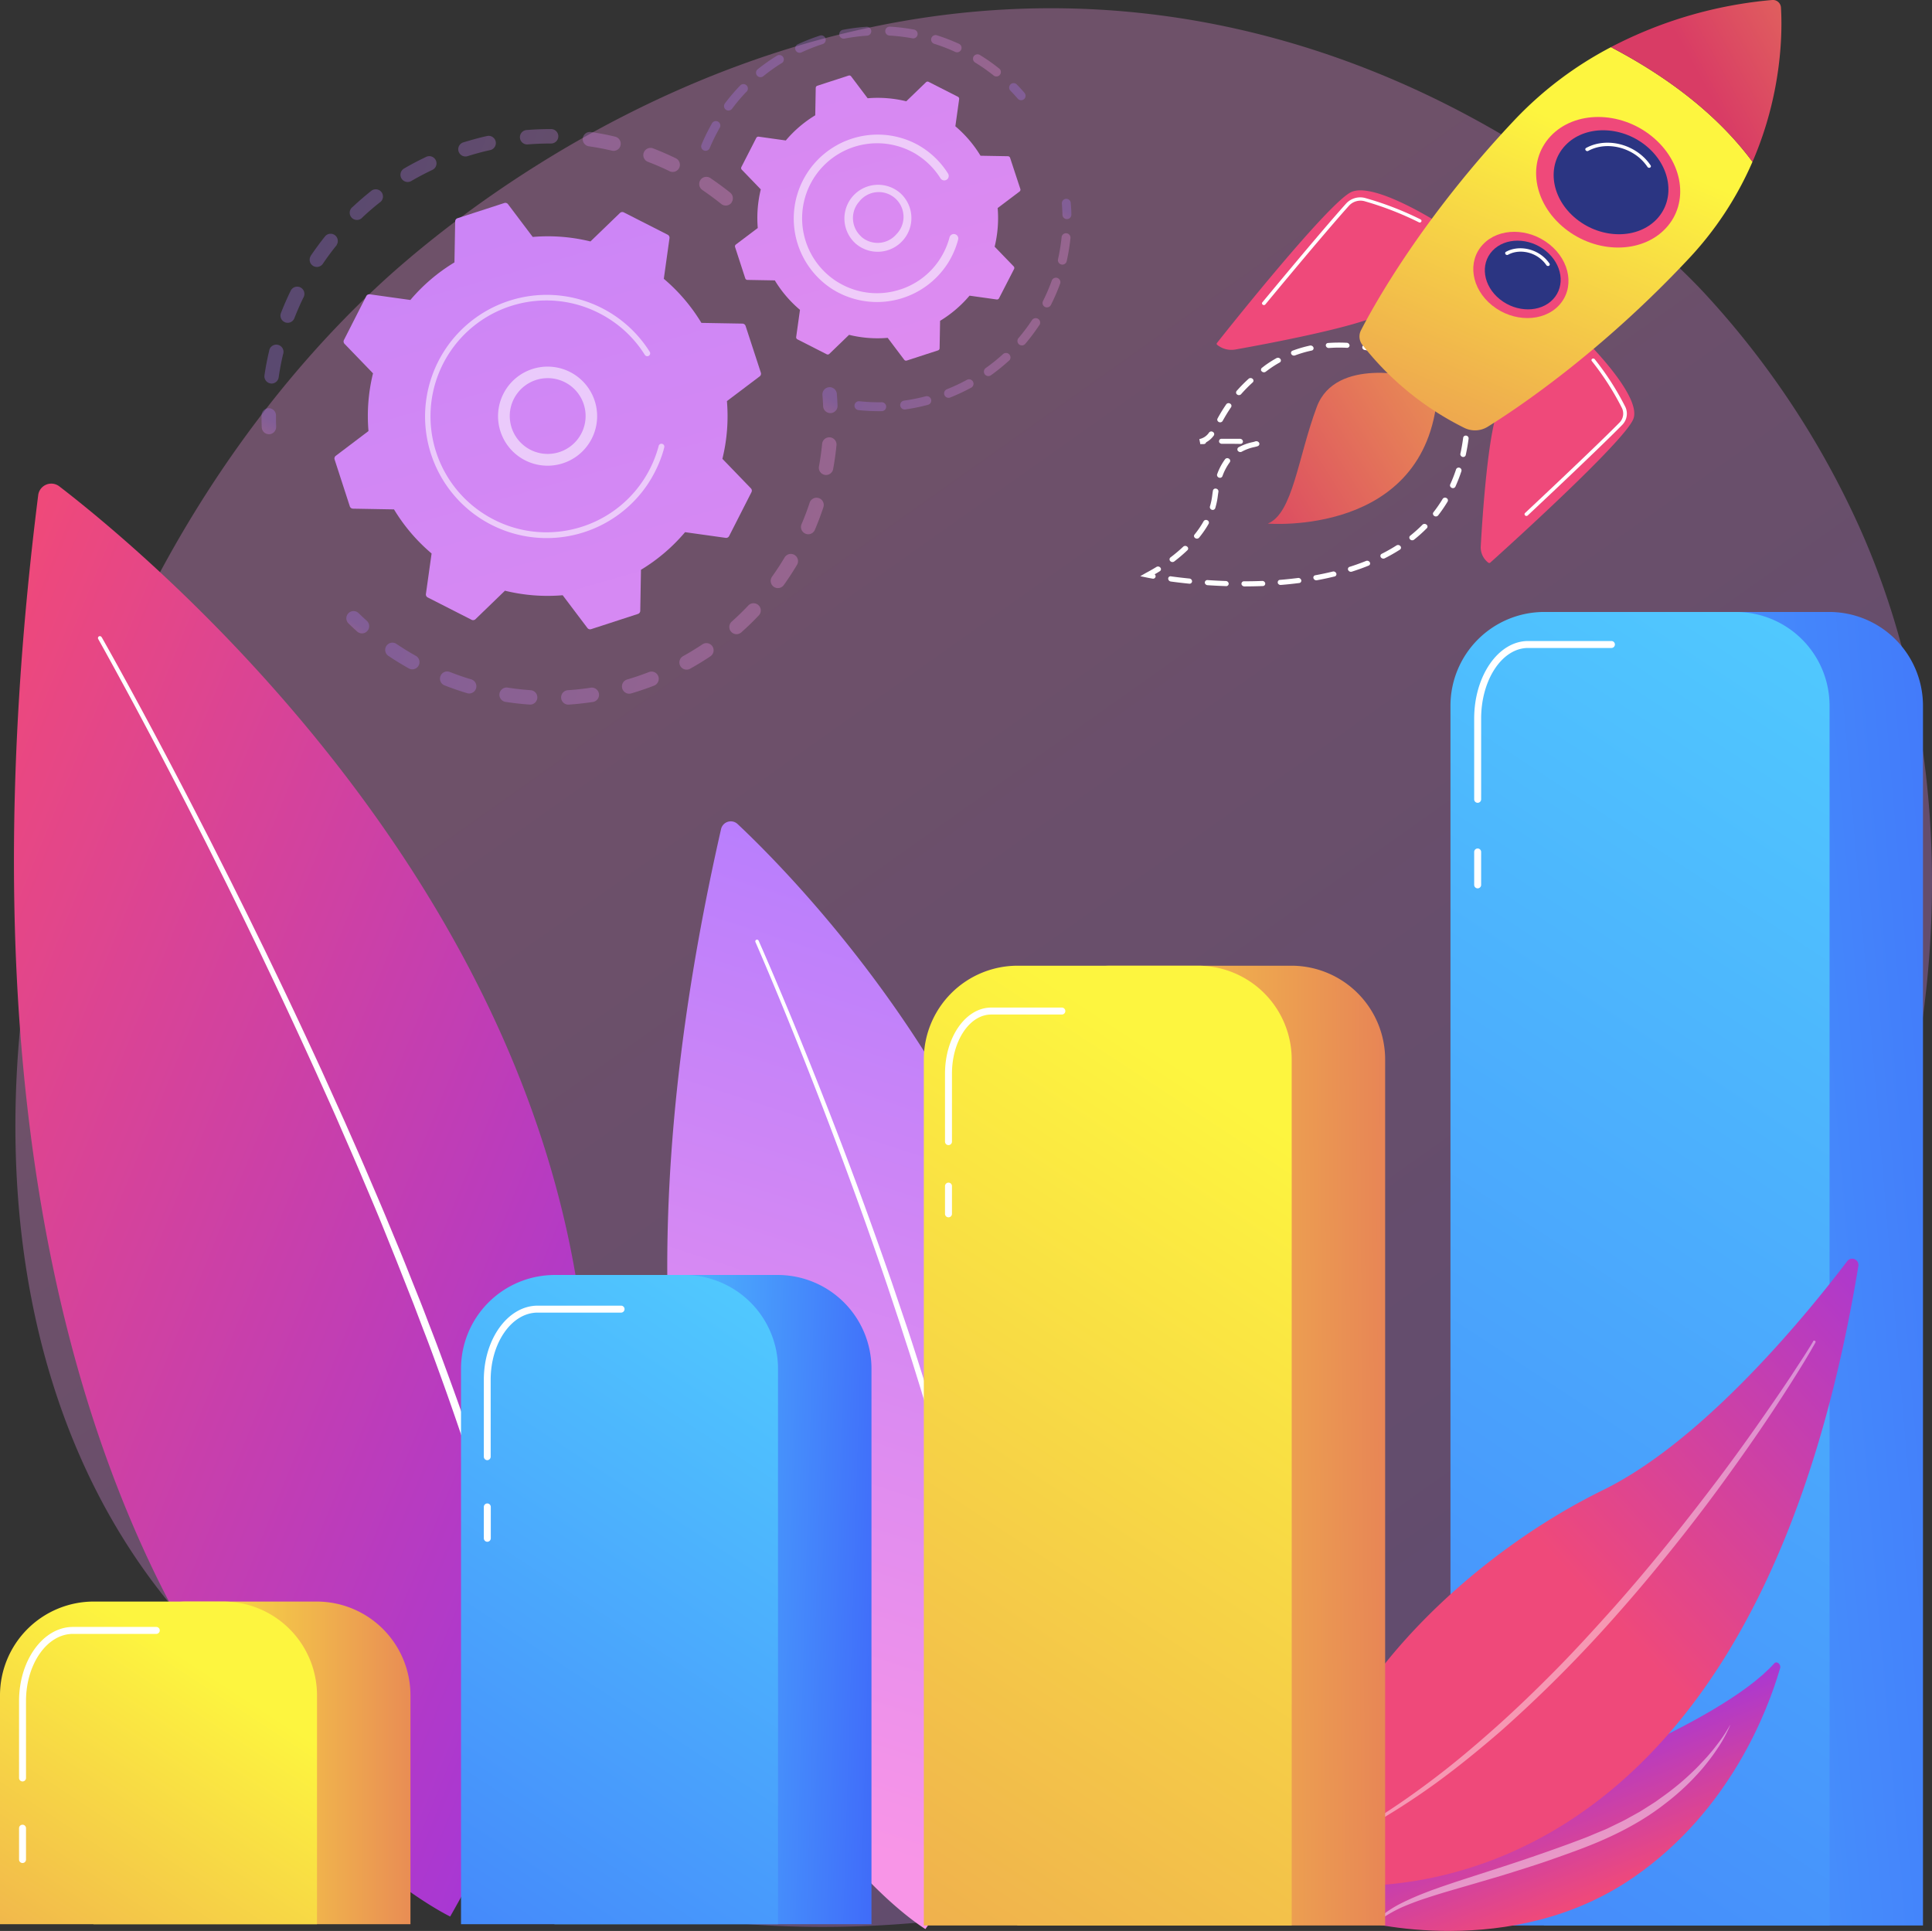 <svg xmlns="http://www.w3.org/2000/svg" xmlns:xlink="http://www.w3.org/1999/xlink" viewBox="0 0 832.57 832.21"><rect x="0" y="0" width="832.57" height="832.21" fill="#333333" stroke="none"/><defs><style>.cls-1{isolation:isolate;}.cls-2,.cls-3{opacity:0.3;}.cls-2{fill:url(#linear-gradient);}.cls-4{fill:url(#linear-gradient-2);}.cls-5{fill:url(#linear-gradient-3);}.cls-6{fill:url(#linear-gradient-4);}.cls-7{fill:url(#linear-gradient-5);}.cls-8{fill:url(#linear-gradient-6);}.cls-9{fill:url(#linear-gradient-7);}.cls-10,.cls-17,.cls-21,.cls-23,.cls-25{fill:#fff;}.cls-10{opacity:0.56;}.cls-11{fill:url(#linear-gradient-8);}.cls-12{fill:url(#linear-gradient-9);}.cls-13{fill:url(#linear-gradient-10);}.cls-14{fill:url(#linear-gradient-11);}.cls-15{fill:url(#linear-gradient-12);}.cls-16{fill:url(#linear-gradient-13);}.cls-17{mix-blend-mode:soft-light;}.cls-18{fill:url(#linear-gradient-14);}.cls-19{fill:url(#linear-gradient-15);}.cls-20{fill:url(#linear-gradient-16);}.cls-22{fill:url(#linear-gradient-17);}.cls-23{opacity:0.45;}.cls-24{fill:url(#linear-gradient-18);}.cls-25{opacity:0.43;}.cls-26{fill:url(#linear-gradient-19);}.cls-27{fill:url(#linear-gradient-20);}.cls-28{fill:url(#linear-gradient-21);}.cls-29{fill:url(#linear-gradient-22);}.cls-30{fill:url(#linear-gradient-23);}.cls-31{fill:url(#linear-gradient-24);}.cls-32{fill:url(#linear-gradient-25);}.cls-33{fill:url(#linear-gradient-26);}.cls-34{fill:url(#linear-gradient-27);}.cls-35{fill:url(#linear-gradient-28);}.cls-36{fill:url(#linear-gradient-29);}.cls-37{fill:url(#linear-gradient-30);}.cls-38{fill:url(#linear-gradient-31);}.cls-39{fill:url(#linear-gradient-32);}.cls-40{fill:url(#linear-gradient-33);}</style><linearGradient id="linear-gradient" x1="1011.63" y1="637.26" x2="409.59" y2="-12.56" gradientTransform="matrix(0.99, 0.13, -0.13, 0.99, -109.57, 217.73)" gradientUnits="userSpaceOnUse"><stop offset="0" stop-color="#b37cff"/><stop offset="1" stop-color="#f895e7"/></linearGradient><linearGradient id="linear-gradient-2" x1="311.01" y1="-1069.49" x2="475.93" y2="-1069.49" gradientTransform="translate(-531.36 982) rotate(20.69)" xlink:href="#linear-gradient"/><linearGradient id="linear-gradient-3" x1="-3710.52" y1="847.64" x2="-3700.17" y2="847.64" gradientTransform="matrix(-0.54, 0.84, 0.84, 0.54, -2602.54, 2838.15)" xlink:href="#linear-gradient"/><linearGradient id="linear-gradient-4" x1="-3656.78" y1="926.76" x2="-3649.68" y2="926.76" gradientTransform="matrix(-0.54, 0.84, 0.84, 0.54, -2602.54, 2838.15)" xlink:href="#linear-gradient"/><linearGradient id="linear-gradient-5" x1="403.98" y1="-977.19" x2="559.31" y2="-977.19" gradientTransform="translate(-531.36 982) rotate(20.69)" xlink:href="#linear-gradient"/><linearGradient id="linear-gradient-6" x1="-3848.98" y1="1046.06" x2="-3838.75" y2="1046.06" gradientTransform="matrix(-0.54, 0.84, 0.84, 0.54, -2602.54, 2838.15)" xlink:href="#linear-gradient"/><linearGradient id="linear-gradient-7" x1="133.96" y1="-1425.97" x2="824.26" y2="-497.29" gradientTransform="translate(-531.36 982) rotate(20.69)" xlink:href="#linear-gradient"/><linearGradient id="linear-gradient-8" x1="-4001.9" y1="1041.98" x2="-3996.84" y2="1041.98" gradientTransform="matrix(-0.54, 0.84, 0.84, 0.54, -2602.54, 2838.15)" xlink:href="#linear-gradient"/><linearGradient id="linear-gradient-9" x1="454.83" y1="-1193.94" x2="564.61" y2="-1193.94" gradientTransform="translate(-531.36 982) rotate(20.69)" xlink:href="#linear-gradient"/><linearGradient id="linear-gradient-10" x1="556.16" y1="-1123.28" x2="620.62" y2="-1123.28" gradientTransform="translate(-531.36 982) rotate(20.69)" xlink:href="#linear-gradient"/><linearGradient id="linear-gradient-11" x1="-3972.17" y1="1087.23" x2="-3964.44" y2="1087.23" gradientTransform="matrix(-0.54, 0.84, 0.84, 0.54, -2602.54, 2838.15)" xlink:href="#linear-gradient"/><linearGradient id="linear-gradient-12" x1="150.43" y1="-1672.27" x2="840.73" y2="-743.6" gradientTransform="translate(-531.36 982) rotate(20.69)" xlink:href="#linear-gradient"/><linearGradient id="linear-gradient-13" x1="263.23" y1="-3349.78" x2="663.22" y2="-3349.78" gradientTransform="matrix(-0.93, -0.38, -0.38, 0.93, -724.3, 3794.22)" gradientUnits="userSpaceOnUse"><stop offset="0" stop-color="#a737d5"/><stop offset="1" stop-color="#ef497a"/></linearGradient><linearGradient id="linear-gradient-14" x1="441.11" y1="354.71" x2="305.11" y2="774.71" gradientTransform="matrix(1, 0, 0, 1, 0, 0)" xlink:href="#linear-gradient"/><linearGradient id="linear-gradient-15" x1="433.16" y1="574.82" x2="1111.13" y2="517.83" gradientUnits="userSpaceOnUse"><stop offset="0" stop-color="#53d8ff"/><stop offset="1" stop-color="#3840f7"/></linearGradient><linearGradient id="linear-gradient-16" x1="934.44" y1="213.25" x2="208.68" y2="1321.61" xlink:href="#linear-gradient-15"/><linearGradient id="linear-gradient-17" x1="3538.87" y1="4329.74" x2="3605.83" y2="4329.74" gradientTransform="matrix(0.37, 0.93, -0.74, 0.29, 2595.08, -3806.36)" xlink:href="#linear-gradient-13"/><linearGradient id="linear-gradient-18" x1="-914.9" y1="-332.95" x2="-986.95" y2="-148.72" gradientTransform="matrix(0.9, 0.44, -0.44, 0.9, 1516.52, 1265.81)" xlink:href="#linear-gradient-13"/><linearGradient id="linear-gradient-19" x1="408.99" y1="623.95" x2="721.39" y2="621.75" gradientUnits="userSpaceOnUse"><stop offset="0" stop-color="#fdf53f"/><stop offset="1" stop-color="#d93c65"/></linearGradient><linearGradient id="linear-gradient-20" x1="568.73" y1="497.71" x2="15.52" y2="1342.55" xlink:href="#linear-gradient-19"/><linearGradient id="linear-gradient-21" x1="247.63" y1="688.2" x2="432.61" y2="693.78" xlink:href="#linear-gradient-15"/><linearGradient id="linear-gradient-22" x1="390.02" y1="515.67" x2="1.15" y2="1109.54" xlink:href="#linear-gradient-15"/><linearGradient id="linear-gradient-23" x1="65.63" y1="759.78" x2="263.29" y2="759.78" xlink:href="#linear-gradient-19"/><linearGradient id="linear-gradient-24" x1="99.07" y1="726.97" x2="-133.72" y2="1082.48" xlink:href="#linear-gradient-19"/><linearGradient id="linear-gradient-25" x1="747.43" y1="87.54" x2="522.85" y2="228.99" xlink:href="#linear-gradient-19"/><linearGradient id="linear-gradient-26" x1="1166.21" y1="-615.04" x2="910.58" y2="-361.89" gradientTransform="matrix(1, 0.06, -0.06, 1, -66.55, 171.57)" xlink:href="#linear-gradient-13"/><linearGradient id="linear-gradient-27" x1="1118" y1="112.82" x2="800.32" y2="169.91" gradientTransform="matrix(1, 0, 0, 1, 0, 0)" xlink:href="#linear-gradient-13"/><linearGradient id="linear-gradient-28" x1="690.41" y1="59.63" x2="561.4" y2="365.66" xlink:href="#linear-gradient-19"/><linearGradient id="linear-gradient-29" x1="951.47" y1="-80.08" x2="735.58" y2="39.04" xlink:href="#linear-gradient-19"/><linearGradient id="linear-gradient-30" x1="1141.8" y1="-858.05" x2="974.3" y2="-743.9" gradientTransform="matrix(0.97, 0.25, -0.25, 0.97, -264.52, 496.27)" xlink:href="#linear-gradient-13"/><linearGradient id="linear-gradient-31" x1="716.61" y1="50.08" x2="868.82" y2="-143.49" gradientUnits="userSpaceOnUse"><stop offset="0" stop-color="#2b3582"/><stop offset="1" stop-color="#150e42"/></linearGradient><linearGradient id="linear-gradient-32" x1="1155.73" y1="-837.61" x2="988.23" y2="-723.46" gradientTransform="matrix(0.97, 0.25, -0.25, 0.97, -264.52, 496.27)" xlink:href="#linear-gradient-13"/><linearGradient id="linear-gradient-33" x1="675.81" y1="85.03" x2="823.05" y2="-166.44" xlink:href="#linear-gradient-31"/></defs><g class="cls-1"><g id="Layer_2" data-name="Layer 2"><g id="Metaphor_illustration" data-name="Metaphor illustration"><path class="cls-2" d="M773.31,599.7C666.85,780,437.86,857.85,270.79,821.93c-45.61-9.81-134.59-53.48-198.13-131.4C-49.37,540.89,7.8,268.68,162,124.08c19.86-18.62,156.73-142.88,341.47-117C638.75,26.07,723.87,114.94,734.19,126a376.05,376.05,0,0,1,64.66,95.9C853.19,337.39,839.84,487.06,773.31,599.7Z"/><g class="cls-3"><path class="cls-4" d="M315.18,87.43a3.1,3.1,0,0,1-4.37.47c-2.6-2.08-5.33-4.09-8.11-6a3.11,3.11,0,0,1-.89-4.26l0-.05a3.12,3.12,0,0,1,4.31-.85c2.93,2,5.81,4.08,8.54,6.28a3.1,3.1,0,0,1,.67,4.1ZM288.52,73.78c-3-1.47-6.11-2.82-9.22-4a3.11,3.11,0,1,1,2.24-5.8c3.27,1.27,6.54,2.7,9.71,4.24a3.12,3.12,0,0,1,1.43,4.16l-.18.32A3.11,3.11,0,0,1,288.52,73.78Zm-24.84-8.85c-3.26-.77-6.58-1.39-9.89-1.87a3.11,3.11,0,0,1,.89-6.16c3.48.51,7,1.17,10.41,2a3.11,3.11,0,0,1,2.32,3.74,3,3,0,0,1-.41,1A3.12,3.12,0,0,1,263.68,64.93Zm-26.2-3.08c-3.35,0-6.73.12-10.06.39a3.11,3.11,0,0,1-.51-6.2c3.51-.28,7.07-.42,10.59-.41a3.11,3.11,0,0,1,3.1,3.12,3.06,3.06,0,0,1-.49,1.67A3.14,3.14,0,0,1,237.48,61.85Zm-26.23,2.84c-3.26.72-6.54,1.6-9.73,2.61a3.11,3.11,0,1,1-1.86-5.94c3.36-1,6.8-2,10.23-2.74a3.11,3.11,0,0,1,1.36,6.07Zm-25,8.57c-3,1.43-6,3-8.9,4.69a3.11,3.11,0,1,1-3.13-5.37c3-1.77,6.19-3.43,9.37-4.94a3.11,3.11,0,1,1,2.66,5.62Zm-69.65,92a3.12,3.12,0,0,1-2.63-3.53c.51-3.48,1.18-7,2-10.41a3.11,3.11,0,1,1,6,1.43c-.77,3.25-1.4,6.58-1.88,9.89a3.26,3.26,0,0,1-.46,1.23A3.12,3.12,0,0,1,116.64,165.29Zm47.24-78.15c-2.63,2.07-5.2,4.27-7.63,6.56A3.11,3.11,0,1,1,152,89.16c2.56-2.41,5.27-4.73,8-6.91a3.11,3.11,0,0,1,3.85,4.89Zm-41,51.79a3.1,3.1,0,0,1-1.77-4c1.27-3.28,2.71-6.54,4.26-9.71a3.11,3.11,0,0,1,5.58,2.74c-1.48,3-2.84,6.11-4.05,9.22a2.7,2.7,0,0,1-.29.56A3.09,3.09,0,0,1,122.89,138.93Zm22.24-33.25c-2.1,2.6-4.11,5.32-6,8.1a3.11,3.11,0,0,1-5.19-3.42.21.21,0,0,1,0-.06c2-2.92,4.08-5.79,6.29-8.52a3.11,3.11,0,0,1,5,3.63Z"/><path class="cls-5" d="M118.51,185.69a3.13,3.13,0,0,0,.49-1.79c-.06-1.6-.08-3.23-.07-4.85a3.11,3.11,0,0,0-6.22,0c0,1.7,0,3.41.08,5.1a3.11,3.11,0,0,0,5.72,1.57Z"/></g><g class="cls-3"><path class="cls-6" d="M158.6,271.55a3.12,3.12,0,0,0-.54-4c-1.19-1.07-2.38-2.18-3.54-3.3a3.1,3.1,0,0,0-4.33,4.45c1.21,1.18,2.47,2.36,3.72,3.48a3.1,3.1,0,0,0,4.39-.24A3.68,3.68,0,0,0,158.6,271.55Z"/><path class="cls-7" d="M337.76,252.16a3.11,3.11,0,1,1-5.06-3.62c1.9-2.66,3.72-5.44,5.42-8.29a3.11,3.11,0,1,1,5.34,3.19c-.74,1.23-1.49,2.45-2.27,3.66C340.09,248.81,338.93,250.52,337.76,252.16Zm9.3-22.18a3.11,3.11,0,0,1-1.64-4.08c1.29-3,2.47-6.15,3.5-9.27a3.11,3.11,0,1,1,5.9,2c-1.08,3.28-2.32,6.57-3.68,9.76a2.55,2.55,0,0,1-.25.46A3.11,3.11,0,0,1,347.06,230ZM327,265.23c-2.38,2.51-4.89,4.95-7.48,7.26a3.11,3.11,0,1,1-4.14-4.64c2.46-2.19,4.85-4.51,7.11-6.9a3.11,3.11,0,0,1,4.87,3.82A3,3,0,0,1,327,265.23Zm28.42-60.57a3.11,3.11,0,0,1-2.5-3.62c.59-3.24,1.05-6.54,1.37-9.81a3.11,3.11,0,0,1,6.19.6c-.34,3.45-.82,6.92-1.45,10.33a2.89,2.89,0,0,1-.44,1.12A3.11,3.11,0,0,1,355.4,204.66Zm-49.28,78.2c-2.87,1.92-5.86,3.75-8.89,5.44a3.11,3.11,0,0,1-3-5.44c2.88-1.6,5.72-3.34,8.45-5.16A3.1,3.1,0,0,1,307,282,3.14,3.14,0,0,1,306.12,282.86ZM281.9,295.49c-3.23,1.25-6.55,2.38-9.87,3.36a3.11,3.11,0,1,1-1.76-6c3.15-.93,6.31-2,9.38-3.2a3.11,3.11,0,0,1,3.74,4.58A3.15,3.15,0,0,1,281.9,295.49Zm-26.4,7.05c-3.43.52-6.92.9-10.37,1.14a3.11,3.11,0,0,1-.42-6.21c3.28-.22,6.6-.58,9.85-1.08a3.11,3.11,0,1,1,.94,6.15Zm-27.31,1.12c-3.46-.24-6.95-.63-10.37-1.16a3.11,3.11,0,1,1,1-6.14c3.25.5,6.56.87,9.84,1.1a3.11,3.11,0,0,1,2.89,3.32,3.06,3.06,0,0,1-.49,1.46A3.11,3.11,0,0,1,228.19,303.66Zm-26.9-4.91c-3.31-1-6.63-2.14-9.85-3.41a3.11,3.11,0,0,1,2.28-5.78c3.06,1.21,6.21,2.3,9.36,3.24a3.11,3.11,0,0,1,2.08,3.87,3.35,3.35,0,0,1-.36.79A3.1,3.1,0,0,1,201.29,298.75Zm-25.14-10.68c-2.22-1.25-4.44-2.58-6.58-3.95l-2.3-1.52a3.11,3.11,0,0,1,3.48-5.15q1.08.74,2.19,1.44c2,1.31,4.13,2.57,6.25,3.76a3.11,3.11,0,0,1,1.19,4.23l-.1.17A3.1,3.1,0,0,1,176.15,288.07Z"/><path class="cls-8" d="M360.44,176.62a3.09,3.09,0,0,0,.49-1.8c-.07-1.69-.17-3.4-.31-5.09a3.11,3.11,0,1,0-6.2.51c.13,1.61.23,3.23.3,4.83a3.11,3.11,0,0,0,5.72,1.55Z"/></g><path class="cls-9" d="M321.3,140.47a1.47,1.47,0,0,0-1.36-1l-17.68-.31a76.93,76.93,0,0,0-16.2-19l2.45-17.5a1.47,1.47,0,0,0-.78-1.5l-18.9-9.62a1.46,1.46,0,0,0-1.67.25l-12.71,12.27a76.82,76.82,0,0,0-24.88-1.94L218.92,88a1.44,1.44,0,0,0-1.61-.5l-20.16,6.55a1.47,1.47,0,0,0-1,1.36l-.31,17.68a76.93,76.93,0,0,0-19,16.2l-17.5-2.45a1.47,1.47,0,0,0-1.5.78l-9.62,18.9a1.46,1.46,0,0,0,.25,1.67l12.27,12.71a77.11,77.11,0,0,0-1.95,24.88L144.7,196.45a1.44,1.44,0,0,0-.5,1.61l6.55,20.17a1.46,1.46,0,0,0,1.36,1l17.68.31a76.79,76.79,0,0,0,16.2,19L183.54,256a1.46,1.46,0,0,0,.78,1.49l18.9,9.63a1.46,1.46,0,0,0,1.67-.25l12.71-12.28a77.11,77.11,0,0,0,24.88,1.95l10.65,14.11a1.45,1.45,0,0,0,1.61.51l20.17-6.56a1.46,1.46,0,0,0,1-1.36l.31-17.67a77,77,0,0,0,19-16.21l17.5,2.45a1.44,1.44,0,0,0,1.49-.78l9.62-18.9a1.43,1.43,0,0,0-.25-1.67l-12.27-12.71a77.11,77.11,0,0,0,1.95-24.88l14.11-10.65a1.45,1.45,0,0,0,.51-1.6Z"/><path class="cls-10" d="M252.08,193.38a21.35,21.35,0,1,1,1.88-2.51A22.48,22.48,0,0,1,252.08,193.38Zm-32.36-12.94A16.34,16.34,0,1,0,246.78,167a16.37,16.37,0,0,0-23.06,1.55,17,17,0,0,0-1.46,1.94A16.23,16.23,0,0,0,219.72,180.44Z"/><path class="cls-10" d="M279.61,207.91c1-1.5,1.86-3.06,2.69-4.67h0l.75-1.54a52.77,52.77,0,0,0,2.95-7.86l0-.11.09-.31c.05-.2.11-.4.16-.61a1.23,1.23,0,0,0-.53-1.36,1.23,1.23,0,0,0-1.87.73,50,50,0,0,1-43.56,37,49.55,49.55,0,0,1-27.39-5.2,47.72,47.72,0,0,1-4.46-2.56A49.93,49.93,0,0,1,258.24,135a47.77,47.77,0,0,1,4.4,2.53,49.59,49.59,0,0,1,15.24,15.41,1.15,1.15,0,0,0,.38.38,1.24,1.24,0,0,0,1.73-1.7,52.42,52.42,0,1,0-72.87,71.89q2.26,1.46,4.68,2.69a52.42,52.42,0,0,0,67.81-18.25Z"/><g class="cls-3"><path class="cls-11" d="M441.66,42.31a1.93,1.93,0,0,0-.17-2.29c-1.06-1.24-2.18-2.45-3.32-3.62a1.92,1.92,0,0,0-2.75,2.68c1.09,1.11,2.15,2.27,3.17,3.45a1.92,1.92,0,0,0,2.71.19A2,2,0,0,0,441.66,42.31Z"/><path class="cls-12" d="M430.89,32.24a1.91,1.91,0,0,1-2.69.3c-2.1-1.67-4.3-3.25-6.55-4.7l-1.44-.9a1.93,1.93,0,0,1-.63-2.64,2,2,0,0,1,2.65-.63l1.5.94a83.23,83.23,0,0,1,6.86,4.93,1.93,1.93,0,0,1,.42,2.54Zm-19.28-9.89a78.88,78.88,0,0,0-9.09-3.5,1.92,1.92,0,0,1,1.15-3.66,81.61,81.61,0,0,1,9.54,3.67,1.92,1.92,0,0,1,1,2.54,2,2,0,0,1-.14.25A1.92,1.92,0,0,1,411.61,22.35Zm-18.55-5.86a80.9,80.9,0,0,0-9.68-1.16,1.92,1.92,0,1,1,.22-3.83,82.44,82.44,0,0,1,10.15,1.22,1.92,1.92,0,1,1-.69,3.77Zm-19.43-1.11A78.42,78.42,0,0,0,364,16.62a1.92,1.92,0,1,1-.72-3.77,82,82,0,0,1,10.13-1.3,1.93,1.93,0,0,1,2.05,1.79,2,2,0,0,1-.3,1.16A1.93,1.93,0,0,1,373.63,15.38ZM354.51,19a80,80,0,0,0-9.07,3.55,1.92,1.92,0,1,1-1.62-3.48,84.62,84.62,0,0,1,9.52-3.73,1.92,1.92,0,0,1,2.41,1.24A1.92,1.92,0,0,1,354.51,19Zm-17.64,8.19a77.53,77.53,0,0,0-7.93,5.65,1.92,1.92,0,0,1-2.42-3A82.54,82.54,0,0,1,334.84,24a1.92,1.92,0,0,1,2.63,2.67A2,2,0,0,1,336.87,27.23Zm-15.1,12.25a77.25,77.25,0,0,0-6.3,7.43,1.92,1.92,0,1,1-3.08-2.3A82.14,82.14,0,0,1,319,36.82a1.92,1.92,0,0,1,3,2.36A2.17,2.17,0,0,1,321.77,39.48ZM303.31,64.84a1.91,1.91,0,0,1-1-2.51,81.49,81.49,0,0,1,3.86-8c.21-.4.43-.79.65-1.18a1.92,1.92,0,0,1,3.34,1.91c-.21.36-.42.73-.62,1.11a78.66,78.66,0,0,0-3.69,7.63,2.11,2.11,0,0,1-.16.3A1.91,1.91,0,0,1,303.31,64.84Z"/></g><g class="cls-3"><path class="cls-13" d="M447.87,140.14a85.79,85.79,0,0,1-6,8,1.92,1.92,0,1,1-2.92-2.49,78.57,78.57,0,0,0,5.76-7.66,1.92,1.92,0,0,1,3.22,2.1Zm2.46-7.85a1.92,1.92,0,0,1-.85-2.58,80.68,80.68,0,0,0,3.78-8.82,1.92,1.92,0,0,1,3.61,1.3,82.83,82.83,0,0,1-4,9.24,1.45,1.45,0,0,1-.1.18A1.93,1.93,0,0,1,450.33,132.29ZM434.85,155.4a84.36,84.36,0,0,1-7.81,6.33,1.92,1.92,0,0,1-2.24-3.12,78.3,78.3,0,0,0,7.45-6,1.93,1.93,0,0,1,2.92,2.46A2.24,2.24,0,0,1,434.85,155.4ZM457.39,114a1.93,1.93,0,0,1-1.45-2.3,79.5,79.5,0,0,0,1.54-9.47,1.92,1.92,0,0,1,3.82.39,83.84,83.84,0,0,1-1.62,9.93,2.06,2.06,0,0,1-.25.61A1.93,1.93,0,0,1,457.39,114Zm-38.87,53.08a83.71,83.71,0,0,1-9.1,4.26,1.92,1.92,0,0,1-1.41-3.57,77.85,77.85,0,0,0,8.68-4.07,1.92,1.92,0,0,1,1.83,3.38Zm-18.64,7.4a85.56,85.56,0,0,1-9.86,2,1.92,1.92,0,0,1-.52-3.8,81.85,81.85,0,0,0,9.4-1.88,1.92,1.92,0,0,1,2.35,1.37,1.94,1.94,0,0,1-.25,1.53A1.87,1.87,0,0,1,399.88,174.47ZM380,177.2a84.21,84.21,0,0,1-10.05-.45,1.92,1.92,0,0,1,.41-3.82,78.48,78.48,0,0,0,9.58.43,1.92,1.92,0,1,1,.06,3.84Z"/><path class="cls-14" d="M461.38,93.55a1.9,1.9,0,0,0,.31-1.08c0-1.65-.13-3.29-.26-4.9a1.92,1.92,0,1,0-3.82.31c.12,1.54.2,3.11.24,4.68a1.92,1.92,0,0,0,3.53,1Z"/></g><path class="cls-15" d="M435.28,68a1,1,0,0,0-.91-.67l-11.83-.21a51.54,51.54,0,0,0-10.84-12.7l1.64-11.71a1,1,0,0,0-.52-1l-12.65-6.44a1,1,0,0,0-1.12.17l-8.5,8.21a51.88,51.88,0,0,0-16.65-1.3l-7.12-9.44a1,1,0,0,0-1.08-.34l-13.5,4.39a1,1,0,0,0-.67.91l-.21,11.82a51.57,51.57,0,0,0-12.69,10.85l-11.71-1.64a1,1,0,0,0-1,.52L319.48,72a1,1,0,0,0,.16,1.11l8.21,8.51a51.88,51.88,0,0,0-1.3,16.65l-9.44,7.12a1,1,0,0,0-.34,1.08l4.39,13.5a1,1,0,0,0,.91.67l11.83.21a51.31,51.31,0,0,0,10.84,12.69l-1.64,11.71a1,1,0,0,0,.52,1l12.65,6.44a1,1,0,0,0,1.11-.16l8.51-8.22a51.32,51.32,0,0,0,16.65,1.3l7.12,9.45a1,1,0,0,0,1.08.34l13.5-4.39a1,1,0,0,0,.67-.91l.21-11.83a51.53,51.53,0,0,0,12.69-10.84l11.71,1.64a1,1,0,0,0,1-.52L437,115.94a1,1,0,0,0-.16-1.12l-8.21-8.5a51.88,51.88,0,0,0,1.3-16.65l9.44-7.13a1,1,0,0,0,.34-1.07Z"/><path class="cls-10" d="M389.15,103.54a14.51,14.51,0,0,1-20.49,1.38,14.52,14.52,0,0,1,19.11-21.86,14.46,14.46,0,0,1,1.38,20.48Zm-18-1.51a10.67,10.67,0,0,0,15.07-1h0A10.68,10.68,0,1,0,370.18,87a11.13,11.13,0,0,0-.95,1.25A10.71,10.71,0,0,0,371.19,102Z"/><path class="cls-10" d="M408.32,113.66c.66-1,1.27-2.09,1.83-3.19a36.56,36.56,0,0,0,2.66-6.87l.09-.32a1.91,1.91,0,0,0-.82-2.11,2,2,0,0,0-.55-.24,1.91,1.91,0,0,0-2.34,1.37,33.09,33.09,0,0,1-2.46,6.42h0l-.18.34A32,32,0,0,1,396,120.87a32.39,32.39,0,0,1-7.81,3.83l-.07,0-.21.07a32.09,32.09,0,0,1-24.66-1.94,32.81,32.81,0,0,1-2.89-1.66,32.33,32.33,0,0,1,32.22-55.95c1,.5,1.93,1,2.85,1.64a32.05,32.05,0,0,1,9.86,10,2.07,2.07,0,0,0,.59.59,1.92,1.92,0,0,0,2.67-2.63,36.21,36.21,0,0,0-11-11.17q-1.54-1-3.18-1.83a36.17,36.17,0,0,0-36,62.6,34,34,0,0,0,3.22,1.85A36.22,36.22,0,0,0,408.32,113.66Z"/><path class="cls-16" d="M25.53,209.59C78.81,250.58,379.1,501.82,194,826c0,0-240.27-114.51-177.54-612.58A5.68,5.68,0,0,1,25.53,209.59Z"/><path class="cls-17" d="M43.83,274.63s15.94,28,38.16,70.91q4.16,8.06,8.62,16.75l9.09,18c3.07,6.2,6.28,12.55,9.45,19.09l4.85,9.89,4.87,10.11c6.57,13.6,13.17,27.74,19.8,42.14l9.85,21.82c3.22,7.35,6.52,14.7,9.68,22.11s6.38,14.79,9.42,22.22l4.6,11.09c1.53,3.69,3,7.4,4.46,11.08s2.94,7.35,4.4,11,2.82,7.32,4.22,10.94c2.84,7.24,5.47,14.46,8.08,21.55,5.2,14.18,10,28,14.25,41.18s8.08,25.72,11.31,37.38c1.7,5.81,3.1,11.44,4.47,16.78.68,2.68,1.35,5.28,2,7.81s1.15,5,1.7,7.42c1.05,4.81,2.15,9.28,3,13.46s1.53,8,2.19,11.5l.93,4.93c.23,1.56.46,3,.66,4.38.41,2.72.76,5,1,6.9.57,3.75.87,5.75.87,5.75a2,2,0,1,1-3.87.58h0v-.09s-.29-2-.84-5.7c-.27-1.85-.6-4.14-1-6.84l-.64-4.34q-.42-2.31-.9-4.89l-2.12-11.43c-.8-4.15-1.87-8.61-2.9-13.39-.53-2.38-1-4.85-1.65-7.38s-1.28-5.12-2-7.78c-1.34-5.32-2.7-10.93-4.38-16.72-3.16-11.62-6.9-24.13-11.1-37.29s-8.9-27-14-41.13c-2.57-7.09-5.17-14.3-8-21.53q-2.07-5.45-4.16-10.94l-4.34-11c-1.46-3.68-2.9-7.39-4.4-11.08L165,528.78c-3-7.43-6.19-14.82-9.31-22.23s-6.39-14.77-9.57-22.12-6.52-14.61-9.75-21.84c-6.56-14.42-13.09-28.57-19.59-42.19l-4.82-10.12-4.8-9.91c-3.15-6.54-6.32-12.9-9.36-19.1l-9-18-8.53-16.78C74.7,335.72,69.59,325.9,65,317.23s-8.62-16.2-12-22.4c-6.71-12.38-10.65-19.38-10.65-19.38a.83.83,0,1,1,1.44-.82Z"/><path class="cls-18" d="M317.87,355.16c37,34.8,244.3,246.13,80.92,476.25,0,0-172.26-104-88.06-474.08A4.3,4.3,0,0,1,317.87,355.16Z"/><path class="cls-17" d="M326.91,405.41s9.93,22.25,23.47,56.18c3.39,8.48,7,17.69,10.75,27.46s7.64,20.1,11.54,30.83,7.85,21.85,11.78,33.18c1.92,5.67,3.85,11.4,5.8,17.14s3.82,11.54,5.65,17.36,3.7,11.6,5.44,17.41c.88,2.91,1.76,5.8,2.64,8.69s1.7,5.79,2.54,8.67,1.67,5.74,2.49,8.6,1.58,5.71,2.37,8.55c1.6,5.65,3,11.28,4.48,16.81,2.87,11.06,5.43,21.81,7.68,32s4.18,20,5.74,29c.86,4.5,1.49,8.84,2.13,13,.31,2.07.62,4.07.92,6s.49,3.86.73,5.71c.44,3.7.93,7.15,1.24,10.35s.56,6.16.8,8.83c.12,1.33.23,2.59.33,3.77s.12,2.31.18,3.35c.1,2.08.2,3.84.27,5.27l.23,4.4a1.76,1.76,0,1,1-3.52.18h0v-.07s-.07-1.51-.21-4.35q-.09-2.13-.24-5.22c-.05-1-.1-2.13-.15-3.31s-.21-2.42-.32-3.74q-.33-4-.74-8.75c-.29-3.19-.76-6.61-1.18-10.29-.23-1.83-.43-3.72-.69-5.67s-.59-3.94-.89-6c-.61-4.11-1.22-8.42-2-12.9-1.51-9-3.4-18.67-5.57-28.88s-4.69-20.94-7.49-32c-1.4-5.52-2.82-11.14-4.38-16.79q-1.15-4.25-2.32-8.54t-2.44-8.6q-1.24-4.3-2.49-8.66c-.86-2.88-1.73-5.78-2.59-8.68-1.7-5.81-3.55-11.61-5.34-17.42S389.8,576.73,388,571l-5.71-17.16c-3.86-11.33-7.72-22.47-11.59-33.19S363,499.54,359.3,489.75s-7.26-19-10.6-27.49c-13.36-34-23.15-56.25-23.15-56.25a.74.74,0,1,1,1.36-.6Z"/><path class="cls-19" d="M705.76,263.75h82.5a40.42,40.42,0,0,1,40.42,40.42v525.7a0,0,0,0,1,0,0H665.34a0,0,0,0,1,0,0V304.17A40.42,40.42,0,0,1,705.76,263.75Z"/><path class="cls-20" d="M665.49,263.75H748a40.42,40.42,0,0,1,40.42,40.42v525.7a0,0,0,0,1,0,0H625.06a0,0,0,0,1,0,0V304.17A40.42,40.42,0,0,1,665.49,263.75Z"/><path class="cls-21" d="M636.78,346a1.5,1.5,0,0,1-1.5-1.5v-34.8c0-18.43,10.41-33.43,23.22-33.43h35.92a1.5,1.5,0,0,1,0,3H658.5c-11.15,0-20.22,13.65-20.22,30.43v34.8A1.5,1.5,0,0,1,636.78,346Z"/><path class="cls-21" d="M636.78,382.87a1.5,1.5,0,0,1-1.5-1.5V367.19a1.5,1.5,0,0,1,3,0v14.18A1.51,1.51,0,0,1,636.78,382.87Z"/><path class="cls-22" d="M586.18,827.79s9.14-28.29,43.93-42.51c32.28-13.19,110.45-41.74,134.51-68.4,1.06-1.18,3,.43,2.49,2.1-5.2,17.95-21.42,61.15-62.76,89.87C651.05,845.88,586.18,827.79,586.18,827.79Z"/><path class="cls-23" d="M745.6,743.53a58,58,0,0,1-5.26,9.74,94,94,0,0,1-6.66,8.89,104.42,104.42,0,0,1-16.19,15.25C705.76,786.6,692,793,678.16,798c-3.46,1.27-6.93,2.5-10.41,3.72s-7,2.35-10.48,3.46-7,2.21-10.54,3.3l-10.58,3.11c-7,2.08-14.11,4-21,6.3-3.49,1.1-6.89,2.37-10.24,3.78a57.76,57.76,0,0,0-9.5,5.24h0a.51.51,0,0,1-.7-.13.5.5,0,0,1,.1-.67,50.44,50.44,0,0,1,9.37-6c3.33-1.64,6.73-3.13,10.18-4.44l2.59-1,2.61-.92c1.73-.62,3.48-1.22,5.22-1.8,3.49-1.2,7-2.31,10.48-3.44,7-2.26,14-4.49,20.91-6.82s13.85-4.76,20.72-7.28c3.41-1.31,6.89-2.52,10.2-4l5-2.07c1.64-.75,3.26-1.58,4.89-2.36s3.27-1.56,4.83-2.48l4.76-2.63c1.55-.93,3.06-1.93,4.6-2.89.76-.49,1.54-1,2.28-1.47l2.21-1.59a114,114,0,0,0,16.57-14.08c1.22-1.35,2.51-2.63,3.7-4s2.38-2.76,3.47-4.22a67.54,67.54,0,0,0,6.12-9.09.06.06,0,0,1,.08,0A.07.07,0,0,1,745.6,743.53Z"/><path class="cls-24" d="M800.84,545.63a2.7,2.7,0,0,0-4.81-2.08c-16.42,21.65-61.25,77.08-105.11,98.59-71.42,35-139.58,110.72-125.74,169.29C565.18,811.43,751.16,847.83,800.84,545.63Z"/><path class="cls-25" d="M782.38,578.48c-.38.78-.75,1.38-1.12,2l-1.13,2-2.3,3.87q-2.34,3.85-4.75,7.67-4.8,7.62-9.79,15.14c-6.65,10-13.57,19.84-20.64,29.56S728.26,658,720.73,667.38,705.52,686,697.54,695a575.31,575.31,0,0,1-50.88,51.16c-9.12,7.87-18.44,15.5-28.19,22.58A310.75,310.75,0,0,1,588,788.17a.5.5,0,0,1-.68-.2.49.49,0,0,1,.18-.66h0a350,350,0,0,0,29.69-20.2c9.57-7.19,18.71-14.94,27.64-22.91s17.53-16.32,25.94-24.84,16.46-17.41,24.46-26.32c15.93-17.91,30.9-36.66,45.35-55.79q10.8-14.37,21-29.17,5.15-7.38,10.13-14.86l4.92-7.53,2.42-3.79,1.19-1.9c.38-.63.8-1.31,1.11-1.87l0-.09a.49.49,0,0,1,.67-.2A.48.48,0,0,1,782.38,578.48Z"/><path class="cls-26" d="M478.8,416.21h77.69a40.42,40.42,0,0,1,40.42,40.42V829.87a0,0,0,0,1,0,0H438.38a0,0,0,0,1,0,0V456.64A40.42,40.42,0,0,1,478.8,416.21Z"/><path class="cls-27" d="M438.53,416.21h77.69a40.42,40.42,0,0,1,40.42,40.42V829.87a0,0,0,0,1,0,0H398.11a0,0,0,0,1,0,0V456.64A40.42,40.42,0,0,1,438.53,416.21Z"/><path class="cls-21" d="M408.74,493.53a1.5,1.5,0,0,1-1.5-1.5V462.69c0-15.68,8.93-28.44,19.91-28.44h30.44a1.5,1.5,0,0,1,0,3H427.15c-9.33,0-16.91,11.41-16.91,25.44V492A1.5,1.5,0,0,1,408.74,493.53Z"/><path class="cls-21" d="M408.74,524.65a1.5,1.5,0,0,1-1.5-1.5V511.2a1.5,1.5,0,0,1,3,0v11.95A1.5,1.5,0,0,1,408.74,524.65Z"/><path class="cls-28" d="M279.37,549.5h55.76a40.42,40.42,0,0,1,40.42,40.42V829.31a0,0,0,0,1,0,0H238.94a0,0,0,0,1,0,0V589.92A40.42,40.42,0,0,1,279.37,549.5Z"/><path class="cls-29" d="M239.09,549.5h55.76a40.42,40.42,0,0,1,40.42,40.42V829.31a0,0,0,0,1,0,0H198.67a0,0,0,0,1,0,0V589.92A40.42,40.42,0,0,1,239.09,549.5Z"/><path class="cls-21" d="M210,629.32a1.5,1.5,0,0,1-1.5-1.5V594.66c0-17.61,10.41-31.94,23.22-31.94h35.92a1.5,1.5,0,0,1,0,3H231.67c-11.15,0-20.22,13-20.22,28.94v33.16A1.51,1.51,0,0,1,210,629.32Z"/><path class="cls-21" d="M210,664.48a1.5,1.5,0,0,1-1.5-1.5V649.47a1.5,1.5,0,0,1,3,0V663A1.5,1.5,0,0,1,210,664.48Z"/><path class="cls-30" d="M80.7,690.25h55.76a40.42,40.42,0,0,1,40.42,40.42v98.63a0,0,0,0,1,0,0H40.27a0,0,0,0,1,0,0V730.68A40.42,40.42,0,0,1,80.7,690.25Z"/><path class="cls-31" d="M40.42,690.25H96.19a40.42,40.42,0,0,1,40.42,40.42v98.63a0,0,0,0,1,0,0H0a0,0,0,0,1,0,0V730.68A40.42,40.42,0,0,1,40.42,690.25Z"/><path class="cls-21" d="M9.71,767.78a1.5,1.5,0,0,1-1.5-1.5V733.12c0-17.6,10.42-31.93,23.22-31.93H67.35a1.5,1.5,0,1,1,0,3H31.43c-11.15,0-20.22,13-20.22,28.93v33.16A1.5,1.5,0,0,1,9.71,767.78Z"/><path class="cls-21" d="M9.71,802.94a1.5,1.5,0,0,1-1.5-1.5V787.93a1.5,1.5,0,0,1,3,0v13.51A1.5,1.5,0,0,1,9.71,802.94Z"/><path class="cls-21" d="M491.38,248.33l2.43-1.4c.07,0,.2-.12.41-.22.71-.38,2.19-1.17,4.16-2.38a1.31,1.31,0,0,1,1.68.33,1,1,0,0,1-.25,1.52c-.84.52-1.59,1-2.24,1.33a1.12,1.12,0,0,1,.42,1,1.1,1.1,0,0,1-1.34.87c-1.52-.27-2.33-.44-2.33-.44Zm12.08,1.33a1,1,0,0,1,1.27-1.24c2.57.35,5.2.66,7.83.92a1.24,1.24,0,0,1,1.15,1.22,1.08,1.08,0,0,1-1.25,1c-2.66-.27-5.32-.58-7.91-.93A1.29,1.29,0,0,1,503.46,249.66Zm.57-8.42a1,1,0,0,1,.37-1,65.73,65.73,0,0,0,5.51-4.64,1.28,1.28,0,0,1,1.7,0,1,1,0,0,1,.08,1.55A67.85,67.85,0,0,1,506,242a1.29,1.29,0,0,1-1.7-.19A1.1,1.1,0,0,1,504,241.24Zm10.53-10a1,1,0,0,1,.19-.84,40.45,40.45,0,0,0,3.94-5.77,1.22,1.22,0,0,1,1.61-.4,1.11,1.11,0,0,1,.55,1.51,42.71,42.71,0,0,1-4.13,6,1.24,1.24,0,0,1-1.67.16A1.15,1.15,0,0,1,514.56,231.24Zm4.65,20a.91.91,0,0,1,0-.23,1.08,1.08,0,0,1,1.21-1c2.61.18,5.25.31,7.83.4a1.26,1.26,0,0,1,1.24,1.14,1.06,1.06,0,0,1-1.16,1.06c-2.62-.09-5.28-.22-7.92-.4A1.28,1.28,0,0,1,519.21,251.25Zm2.19-32.44a.89.89,0,0,1,0-.51,28.81,28.81,0,0,0,1-4.79q.13-1.06.3-2.07a1.11,1.11,0,0,1,1.37-.83,1.2,1.2,0,0,1,1,1.31c-.1.64-.2,1.3-.29,2a30.75,30.75,0,0,1-1.09,5.12,1.15,1.15,0,0,1-1.48.67A1.22,1.22,0,0,1,521.4,218.81Zm-4.13-27.38-.43-2.18a6.63,6.63,0,0,0,4.21-2.85,1.23,1.23,0,0,1,1.66-.21,1.07,1.07,0,0,1,.34,1.55,9.74,9.74,0,0,1-3.27,2.89,1.09,1.09,0,0,1-1.07.77ZM524.5,205a1,1,0,0,1,0-.56,25.06,25.06,0,0,1,3.44-6.53,1.23,1.23,0,0,1,1.66-.22,1.07,1.07,0,0,1,.35,1.54,23.5,23.5,0,0,0-3.16,6,1.16,1.16,0,0,1-1.52.61A1.24,1.24,0,0,1,524.5,205ZM535,251.78a.68.68,0,0,1,0-.14,1.05,1.05,0,0,1,1.11-1.11c2.62,0,5.25-.05,7.8-.15a1.27,1.27,0,0,1,1.33,1.05,1.05,1.05,0,0,1-1.06,1.15c-2.59.1-5.24.15-7.9.16A1.3,1.3,0,0,1,535,251.78Zm-9.65-61.42a.59.59,0,0,1,0-.14,1,1,0,0,1,1.11-1.1c3.06,0,5.72,0,7.91,0a1.27,1.27,0,0,1,1.26,1.12,1.06,1.06,0,0,1-1.15,1.08c-2.17-.05-4.81-.06-7.84-.05A1.3,1.3,0,0,1,525.3,190.36Zm-.77-9.27a1,1,0,0,1,.1-.7c1-1.87,2.23-3.91,3.77-6.16a1.24,1.24,0,0,1,1.65-.28,1.1,1.1,0,0,1,.42,1.54c-1.5,2.19-2.66,4.18-3.68,6a1.27,1.27,0,0,1-2.26-.41Zm8.69,12.77a1,1,0,0,1,.49-1.1,22.16,22.16,0,0,1,6.06-2.21,9.37,9.37,0,0,0,1-.27,1.41,1.41,0,0,1,1.72.46,1,1,0,0,1-.35,1.45,3.4,3.4,0,0,1-.37.16c-.31.1-.74.21-1.27.33a19.59,19.59,0,0,0-5.44,2,1.33,1.33,0,0,1-1.68-.39A1.14,1.14,0,0,1,533.22,193.86Zm17.38,57.29v-.05a1,1,0,0,1,1-1.19c2.3-.19,4.6-.43,6.81-.7l.88-.11a1.3,1.3,0,0,1,1.42.94h0a1,1,0,0,1-.93,1.24l-.88.11c-2.25.28-4.58.52-6.92.71A1.3,1.3,0,0,1,550.6,251.15Zm-17.94-81.81a1,1,0,0,1,.22-.87,65.32,65.32,0,0,1,5.17-5.24,1.28,1.28,0,0,1,1.7.06,1,1,0,0,1,0,1.55,64.51,64.51,0,0,0-5,5.08,1.28,1.28,0,0,1-1.69.1A1.21,1.21,0,0,1,532.66,169.34Zm10.72-9.81a1,1,0,0,1,.38-1l1.29-1a50.33,50.33,0,0,1,5-3.19,1.31,1.31,0,0,1,1.67.39,1,1,0,0,1-.32,1.51,45.51,45.51,0,0,0-4.78,3.06l-1.26.93a1.31,1.31,0,0,1-1.7-.2A1.19,1.19,0,0,1,543.38,159.53ZM566,249.15a1,1,0,0,1,.86-1.23c2.55-.47,5.06-1,7.47-1.59a1.31,1.31,0,0,1,1.52.79,1,1,0,0,1-.75,1.34c-2.46.6-5,1.15-7.61,1.62a1.29,1.29,0,0,1-1.47-.87A.14.14,0,0,1,566,249.15Zm-9.64-96.85a1,1,0,0,1,.66-1.16,53.14,53.14,0,0,1,7.5-2.2,1.33,1.33,0,0,1,1.5.83,1,1,0,0,1-.8,1.32,51.35,51.35,0,0,0-7.16,2.09,1.32,1.32,0,0,1-1.61-.61A1.43,1.43,0,0,1,556.36,152.3Zm24.54,93.18a1,1,0,0,1,.72-1.19c2.42-.77,4.8-1.62,7.06-2.53a1.32,1.32,0,0,1,1.62.58,1,1,0,0,1-.53,1.44c-2.31.94-4.75,1.81-7.23,2.6a1.32,1.32,0,0,1-1.57-.7A1.18,1.18,0,0,1,580.9,245.48Zm-9.54-96.41a.13.13,0,0,0,0-.06,1,1,0,0,1,1-1.19,64.74,64.74,0,0,1,8-.08,1.25,1.25,0,0,1,1.22,1.16,1.07,1.07,0,0,1-1.19,1,59.52,59.52,0,0,0-7.68.08A1.31,1.31,0,0,1,571.36,149.07Zm23.53,90.74a1,1,0,0,1,.54-1.12c2.22-1.12,4.36-2.34,6.38-3.62a1.29,1.29,0,0,1,1.68.31,1,1,0,0,1-.22,1.52c-2.08,1.32-4.28,2.58-6.56,3.73a1.32,1.32,0,0,1-1.66-.45A1.1,1.1,0,0,1,594.89,239.81Zm-7.83-89.92a1.09,1.09,0,0,1,0-.36,1.11,1.11,0,0,1,1.35-.86c1.76.31,6.63,1.35,8.11,2.28h0l2.9,1.81a1.07,1.07,0,0,1,.4,1.53,1.23,1.23,0,0,1-1.65.26l-3-1.87a37.78,37.78,0,0,0-7.08-1.84A1.28,1.28,0,0,1,587.06,149.89Zm20.29,82a1,1,0,0,1,.35-1,62.71,62.71,0,0,0,5.33-4.78,1.27,1.27,0,0,1,1.69,0,1,1,0,0,1,.14,1.56,63.7,63.7,0,0,1-5.51,4.94,1.3,1.3,0,0,1-1.7-.15A1.14,1.14,0,0,1,607.35,231.85Zm10.18-10.27a1,1,0,0,1,.18-.82,59.47,59.47,0,0,0,4-5.8,1.22,1.22,0,0,1,1.63-.35,1.1,1.1,0,0,1,.5,1.51,60.54,60.54,0,0,1-4.11,6,1.26,1.26,0,0,1-1.68.19A1.2,1.2,0,0,1,617.53,221.58ZM604.33,158a1,1,0,0,1,.15-.79,1.24,1.24,0,0,1,1.66-.25l6.71,4.18a1.07,1.07,0,0,1,.4,1.53,1.24,1.24,0,0,1-1.66.26l-6.71-4.18A1.16,1.16,0,0,1,604.33,158Zm20.55,51.41a1,1,0,0,1,.06-.62,63.45,63.45,0,0,0,2.54-6.52,1.22,1.22,0,0,1,2.31.76,68.89,68.89,0,0,1-2.61,6.72,1.18,1.18,0,0,1-1.57.51A1.23,1.23,0,0,1,624.88,209.38Zm-7.13-43a1,1,0,0,1,.16-.78,1.23,1.23,0,0,1,1.65-.26l6.71,4.18a1.08,1.08,0,0,1,.4,1.54,1.23,1.23,0,0,1-1.65.25l-6.72-4.18A1.23,1.23,0,0,1,617.75,166.33Zm11.58,29.59a.82.82,0,0,1,0-.44c.49-2.23.9-4.56,1.21-6.93a1.11,1.11,0,0,1,1.34-.87,1.2,1.2,0,0,1,1,1.29c-.32,2.42-.74,4.81-1.24,7.09a1.13,1.13,0,0,1-1.42.77A1.25,1.25,0,0,1,629.33,195.92Zm1.88-14.13a1.18,1.18,0,0,1,0-.27c.12-2.1.16-4.27.14-6.47a1,1,0,0,1,0-1.14,1.23,1.23,0,0,1,1.65-.26l.74.46v.6c0,2.4,0,4.78-.13,7.07a1.08,1.08,0,0,1-1.26,1A1.27,1.27,0,0,1,631.21,181.79Z"/><path class="cls-32" d="M609.7,162.49s-34.09-8.93-42.24,12.86-10.31,46-21.13,50.31c0,0,68.21,5.78,73.09-55.66Z"/><path class="cls-33" d="M621.42,97s-28.8-18.75-39-14.28c-9.67,4.26-53.75,59.72-58,65.12a.57.57,0,0,0,.13.8h0a9.78,9.78,0,0,0,7.78,2c13.1-2.33,52.14-9.61,62.91-15.33C608.25,128.44,621.42,97,621.42,97Z"/><path class="cls-21" d="M543.86,130.88a.61.61,0,0,1,.13-.56c.25-.3,25-30.25,36.22-42.73a8.28,8.28,0,0,1,8.48-2.14,134.83,134.83,0,0,1,23.44,9.09.72.72,0,0,1,.36,1,.79.79,0,0,1-1.06.26,136.45,136.45,0,0,0-23.12-9,6.7,6.7,0,0,0-6.86,1.73c-11.21,12.46-35.94,42.39-36.18,42.69a.82.82,0,0,1-1.1.1A.74.74,0,0,1,543.86,130.88Z"/><path class="cls-34" d="M683.24,146.69s24.1,23.74,20.71,33.66c-3.22,9.44-56.54,57.47-61.73,62.13a.68.68,0,0,1-.88,0h0a8.26,8.26,0,0,1-3.24-6.83c.68-12.31,3.06-49,7.7-59.69C651.4,163.1,683.24,146.69,683.24,146.69Z"/><path class="cls-21" d="M657,221.73a.64.64,0,0,1,.19-.62c.28-.27,28.93-27.05,40.73-39a5.51,5.51,0,0,0,.9-6.51A117.83,117.83,0,0,0,686,155.65a.66.66,0,0,1,.13-1,.86.86,0,0,1,1.11.18,120.16,120.16,0,0,1,13,20.19,6.85,6.85,0,0,1-1.12,8.06c-11.82,12-40.48,38.81-40.77,39.08a.84.84,0,0,1-1.11,0A.73.73,0,0,1,657,221.73Z"/><path class="cls-35" d="M694.22,20.32a157.61,157.61,0,0,0-41.18,31c-40,42.28-61,80.22-66.61,91.17a5.8,5.8,0,0,0,.78,6.27,127.75,127.75,0,0,0,43.62,35.55,10.41,10.41,0,0,0,10.09-.27c12.66-7.84,48.87-32,86.91-72.65a145.47,145.47,0,0,0,27.38-41.66C736.35,44.27,709.77,28.5,694.22,20.32Z"/><path class="cls-36" d="M755.21,69.74c13.16-30.32,12.84-57.55,12.26-66.68A3.49,3.49,0,0,0,763.67,0a184.71,184.71,0,0,0-69.45,20.31C709.77,28.5,736.35,44.27,755.21,69.74Z"/><path class="cls-37" d="M717.79,98.44c-10.34,11-29.81,11-43.49,0s-16.39-28.8-6.06-39.78,29.81-11,43.49,0S728.13,87.46,717.79,98.44Z"/><path class="cls-38" d="M714,94.4c-8.23,8.75-23.75,8.74-34.65,0s-13.06-22.95-4.83-31.7,23.75-8.74,34.65,0S722.21,85.65,714,94.4Z"/><path class="cls-21" d="M683.18,64.49a.66.66,0,0,1,.33-.72c7-3.85,16.61-2.71,23.42,2.76a21.08,21.08,0,0,1,4.36,4.71.66.66,0,0,1-.23,1,.87.87,0,0,1-1.09-.29,19.94,19.94,0,0,0-4-4.35c-6.28-5-15.14-6.1-21.55-2.56a.86.86,0,0,1-1.09-.27A.68.68,0,0,1,683.18,64.49Z"/><path class="cls-39" d="M671.77,131.65c-6.82,7.25-19.69,7.25-28.73,0s-10.83-19-4-26.29,19.69-7.25,28.73,0S678.6,124.39,671.77,131.65Z"/><path class="cls-40" d="M669.25,129c-5.44,5.78-15.69,5.77-22.89,0s-8.63-15.16-3.19-20.94,15.69-5.78,22.89,0S674.69,123.2,669.25,129Z"/><path class="cls-21" d="M648.65,109.25a.63.63,0,0,1,.33-.72c4.7-2.59,11.2-1.83,15.79,1.86a14.68,14.68,0,0,1,2.94,3.17.66.66,0,0,1-.24,1,.87.87,0,0,1-1.09-.29,12.81,12.81,0,0,0-2.61-2.81c-4-3.26-9.78-3.94-13.91-1.66a.86.86,0,0,1-1.09-.26A.8.8,0,0,1,648.65,109.25Z"/></g></g></g></svg>